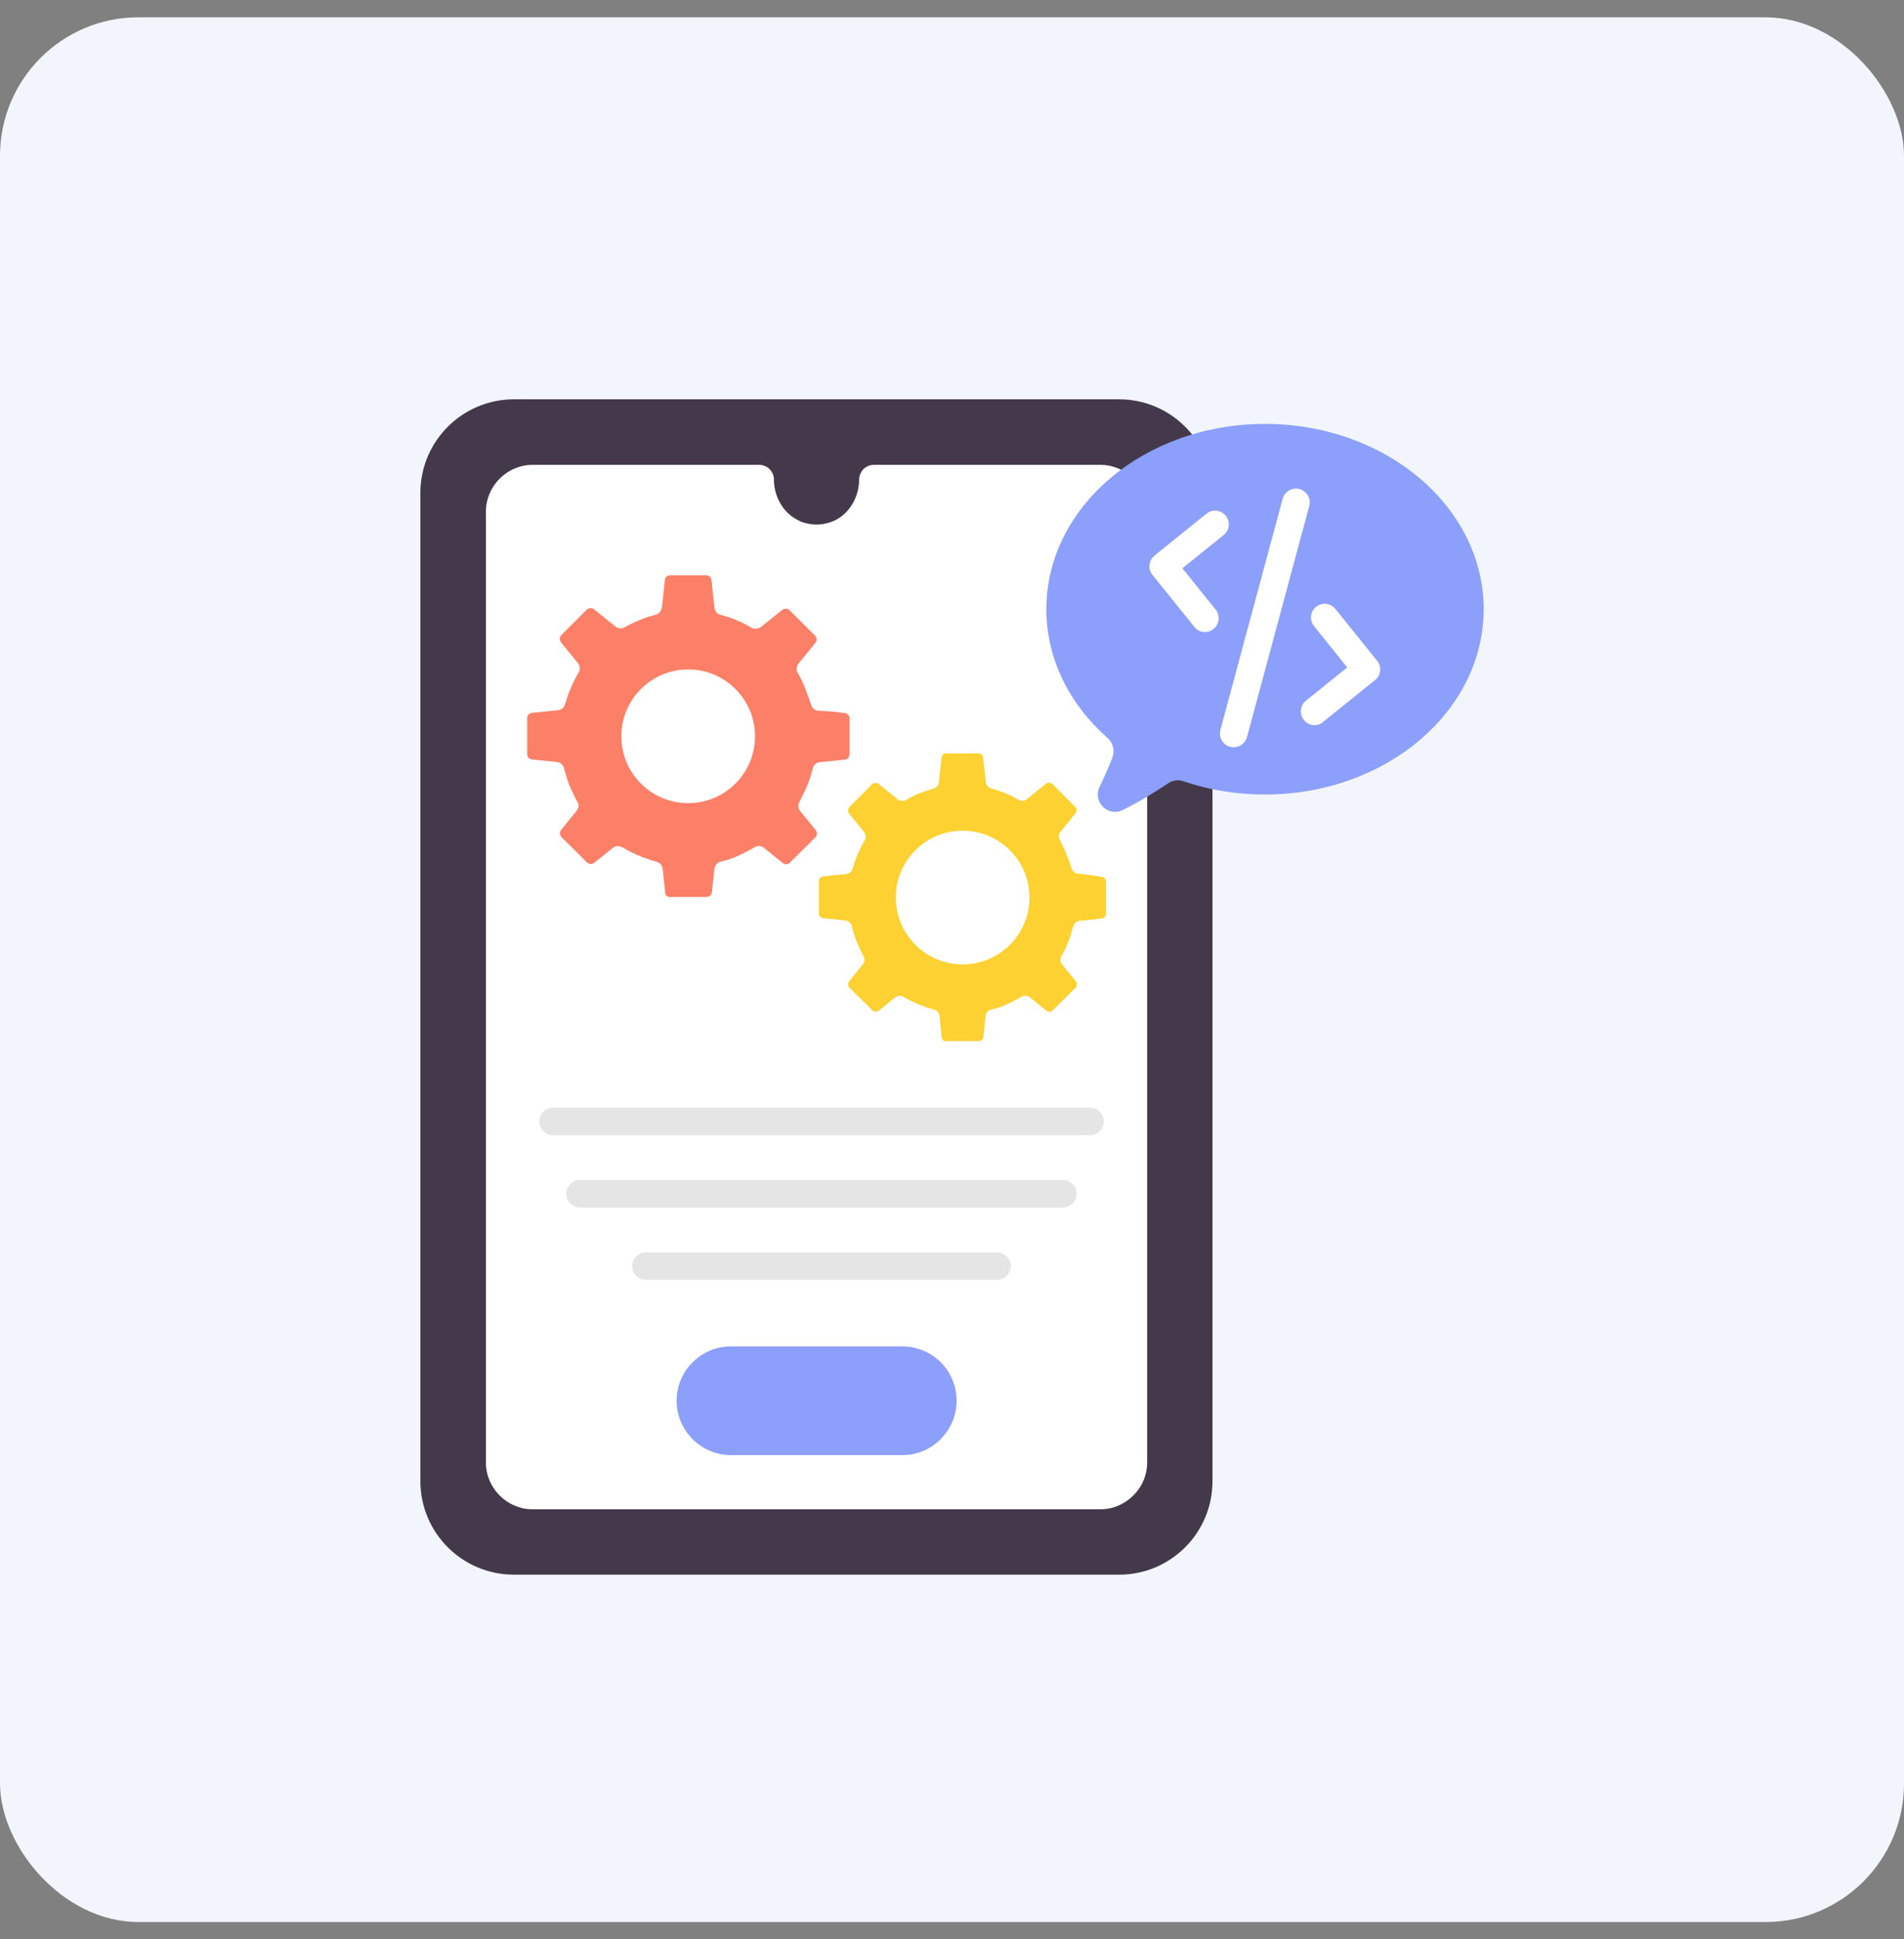 <svg width="55" height="56" viewBox="0 0 55 56" fill="none" xmlns="http://www.w3.org/2000/svg">
<rect x="0" y="0" width="55" height="56" fill="#808080" stroke="none"/>
<rect y="0.5" width="55" height="55" rx="4" fill="#F2F6FC"/>
<path d="M35.025 14.235V42.765C35.025 44.266 33.816 45.47 32.326 45.47H14.847C13.357 45.47 12.143 44.266 12.143 42.765V14.235C12.143 12.739 13.357 11.53 14.847 11.53H32.326C33.816 11.53 35.025 12.739 35.025 14.235Z" fill="#44394A"/>
<path d="M33.137 14.776V42.229C33.137 42.685 32.909 43.089 32.559 43.332C32.342 43.492 32.071 43.582 31.785 43.582H15.388C14.646 43.582 14.036 42.972 14.036 42.229V14.776C14.036 14.033 14.646 13.423 15.388 13.423H21.932C22.165 13.423 22.356 13.614 22.356 13.848C22.356 14.33 22.616 14.797 23.03 15.009C23.12 15.062 23.215 15.094 23.316 15.115C23.406 15.136 23.496 15.147 23.586 15.147C23.677 15.147 23.767 15.136 23.857 15.115C24.435 14.998 24.817 14.436 24.817 13.848C24.817 13.763 24.843 13.683 24.891 13.614V13.609C24.965 13.498 25.098 13.423 25.241 13.423H31.785C32.527 13.423 33.137 14.033 33.137 14.776Z" fill="white"/>
<path d="M24.541 20.742V21.781C24.541 21.861 24.483 21.93 24.403 21.935L23.682 22.009C23.581 22.02 23.496 22.094 23.475 22.195C23.464 22.232 23.459 22.264 23.454 22.279C23.401 22.486 23.326 22.683 23.236 22.868C23.204 22.937 23.167 23.006 23.136 23.07C23.12 23.096 23.109 23.123 23.093 23.149C23.045 23.234 23.056 23.34 23.114 23.42L23.565 23.971C23.613 24.035 23.608 24.125 23.555 24.178L22.817 24.91C22.764 24.968 22.674 24.974 22.611 24.92L22.329 24.692L22.075 24.486C21.995 24.422 21.884 24.411 21.799 24.464C21.598 24.581 21.216 24.788 20.914 24.857C20.892 24.862 20.861 24.867 20.818 24.878C20.717 24.904 20.648 24.989 20.638 25.085L20.564 25.764C20.553 25.838 20.489 25.901 20.41 25.901H19.344C19.275 25.901 19.222 25.854 19.217 25.785L19.142 25.09C19.132 24.989 19.063 24.904 18.962 24.883C18.962 24.883 18.957 24.883 18.951 24.878C18.893 24.862 18.835 24.846 18.782 24.83C18.501 24.74 18.23 24.618 17.981 24.47C17.891 24.417 17.779 24.422 17.7 24.486L17.164 24.915C17.101 24.963 17.011 24.958 16.957 24.904L16.22 24.173C16.162 24.114 16.162 24.024 16.21 23.966L16.655 23.414C16.719 23.34 16.73 23.229 16.677 23.149L16.634 23.07C16.602 23.006 16.57 22.942 16.539 22.879C16.475 22.752 16.422 22.619 16.38 22.481C16.358 22.412 16.337 22.343 16.316 22.274C16.311 22.253 16.305 22.221 16.295 22.189C16.273 22.089 16.189 22.014 16.088 22.004L15.367 21.93C15.287 21.924 15.229 21.855 15.229 21.776V20.736C15.229 20.657 15.287 20.593 15.367 20.583L15.754 20.545L16.12 20.508C16.22 20.498 16.3 20.424 16.326 20.328C16.417 20.005 16.549 19.702 16.714 19.416C16.767 19.331 16.756 19.22 16.692 19.145L16.204 18.546C16.157 18.483 16.162 18.398 16.215 18.339L16.952 17.602C17.005 17.549 17.095 17.544 17.159 17.592L17.774 18.09C17.854 18.154 17.965 18.164 18.05 18.111C18.108 18.079 18.161 18.048 18.22 18.021C18.257 18.005 18.294 17.984 18.331 17.968C18.527 17.878 18.729 17.804 18.941 17.751C19.036 17.724 19.105 17.639 19.121 17.539L19.206 16.748C19.211 16.674 19.28 16.611 19.36 16.611H20.399C20.474 16.611 20.542 16.669 20.553 16.748L20.638 17.544C20.648 17.645 20.717 17.73 20.818 17.756C21.03 17.809 21.237 17.883 21.428 17.974C21.454 17.984 21.476 17.995 21.502 18.011C21.539 18.032 21.63 18.079 21.709 18.127C21.794 18.175 21.9 18.164 21.98 18.106C22.192 17.931 22.6 17.608 22.6 17.608C22.664 17.56 22.754 17.565 22.807 17.618L23.544 18.355C23.602 18.414 23.608 18.498 23.555 18.562L23.067 19.161C23.003 19.241 22.992 19.352 23.051 19.442C23.067 19.469 23.082 19.49 23.088 19.506C23.215 19.724 23.358 20.137 23.433 20.36C23.464 20.45 23.544 20.514 23.634 20.524L24.011 20.545L24.398 20.588C24.483 20.599 24.541 20.662 24.541 20.742Z" fill="#FC8068"/>
<path d="M31.949 25.456V26.384C31.949 26.453 31.896 26.517 31.827 26.522L31.186 26.591C31.095 26.602 31.021 26.671 31 26.755C30.989 26.787 30.984 26.814 30.979 26.835C30.931 27.02 30.867 27.19 30.788 27.36C30.761 27.424 30.73 27.482 30.698 27.54C30.687 27.567 30.671 27.588 30.661 27.609C30.618 27.689 30.623 27.779 30.682 27.848L31.079 28.336C31.122 28.389 31.117 28.468 31.069 28.521L30.411 29.174C30.364 29.227 30.284 29.227 30.226 29.184L29.977 28.983L29.748 28.797C29.68 28.739 29.579 28.733 29.505 28.781C29.324 28.887 28.985 29.073 28.714 29.131C28.698 29.137 28.667 29.142 28.63 29.152C28.539 29.174 28.476 29.248 28.47 29.338L28.407 29.942C28.396 30.012 28.338 30.064 28.269 30.064H27.32C27.261 30.064 27.214 30.022 27.203 29.958L27.139 29.338C27.129 29.248 27.065 29.174 26.98 29.152C26.98 29.152 26.975 29.152 26.97 29.147C26.917 29.137 26.864 29.12 26.816 29.105C26.567 29.025 26.328 28.919 26.105 28.787C26.026 28.739 25.925 28.744 25.856 28.802L25.384 29.184C25.331 29.227 25.252 29.221 25.198 29.174L24.541 28.521C24.488 28.468 24.488 28.389 24.53 28.336L24.923 27.848C24.981 27.779 24.986 27.683 24.944 27.609L24.907 27.535C24.88 27.482 24.849 27.424 24.822 27.365C24.769 27.249 24.721 27.132 24.679 27.01C24.657 26.946 24.642 26.888 24.626 26.824C24.62 26.808 24.615 26.777 24.605 26.745C24.583 26.655 24.509 26.586 24.419 26.58L23.777 26.512C23.708 26.506 23.655 26.448 23.655 26.374V25.445C23.655 25.377 23.708 25.318 23.777 25.308L24.122 25.27L24.445 25.239C24.536 25.228 24.605 25.165 24.631 25.08C24.711 24.793 24.827 24.523 24.976 24.268C25.023 24.194 25.013 24.093 24.96 24.024L24.525 23.489C24.483 23.436 24.488 23.356 24.536 23.303L25.193 22.645C25.241 22.598 25.32 22.593 25.379 22.635L25.93 23.08C25.999 23.139 26.1 23.144 26.174 23.096C26.227 23.07 26.275 23.043 26.323 23.017C26.355 23.001 26.386 22.985 26.418 22.969C26.593 22.89 26.773 22.826 26.964 22.773C27.049 22.752 27.113 22.672 27.123 22.582L27.198 21.877C27.203 21.808 27.261 21.755 27.336 21.755H28.264C28.332 21.755 28.391 21.808 28.401 21.877L28.476 22.582C28.486 22.672 28.545 22.746 28.635 22.767C28.82 22.815 29.006 22.884 29.176 22.964L29.239 22.995C29.276 23.012 29.356 23.059 29.425 23.096C29.505 23.139 29.595 23.133 29.664 23.075C29.855 22.921 30.215 22.63 30.215 22.63C30.268 22.587 30.348 22.593 30.401 22.64L31.058 23.298C31.111 23.351 31.111 23.425 31.069 23.483L30.634 24.019C30.576 24.088 30.57 24.189 30.618 24.268C30.629 24.29 30.645 24.311 30.65 24.327C30.761 24.523 30.894 24.889 30.957 25.085C30.984 25.165 31.053 25.223 31.138 25.228L31.472 25.265L31.827 25.318C31.896 25.329 31.949 25.387 31.949 25.456Z" fill="#FCD131"/>
<path d="M19.88 23.192C20.946 23.192 21.81 22.327 21.81 21.261C21.81 20.195 20.946 19.331 19.88 19.331C18.813 19.331 17.949 20.195 17.949 21.261C17.949 22.327 18.813 23.192 19.88 23.192Z" fill="white"/>
<path d="M27.808 27.848C28.874 27.848 29.738 26.983 29.738 25.917C29.738 24.851 28.874 23.987 27.808 23.987C26.741 23.987 25.877 24.851 25.877 25.917C25.877 26.983 26.741 27.848 27.808 27.848Z" fill="white"/>
<path d="M31.488 32.779H15.977C15.759 32.779 15.579 32.599 15.579 32.382C15.579 32.164 15.759 31.984 15.977 31.984H31.488C31.705 31.984 31.886 32.164 31.886 32.382C31.886 32.599 31.705 32.779 31.488 32.779Z" fill="#E5E5E5"/>
<path d="M30.703 34.869H16.756C16.539 34.869 16.358 34.688 16.358 34.471C16.358 34.254 16.539 34.073 16.756 34.073H30.703C30.921 34.073 31.101 34.254 31.101 34.471C31.101 34.688 30.921 34.869 30.703 34.869Z" fill="#E5E5E5"/>
<path d="M28.799 36.958H18.66C18.442 36.958 18.262 36.778 18.262 36.561C18.262 36.343 18.442 36.163 18.66 36.163H28.799C29.017 36.163 29.197 36.343 29.197 36.561C29.197 36.778 29.017 36.958 28.799 36.958Z" fill="#E5E5E5"/>
<path d="M27.633 40.448C27.633 40.877 27.458 41.27 27.171 41.556C26.89 41.842 26.498 42.017 26.063 42.017H21.115C20.251 42.017 19.546 41.312 19.546 40.448C19.546 40.013 19.721 39.62 20.007 39.339C20.288 39.053 20.68 38.878 21.115 38.878H26.063C26.933 38.878 27.633 39.578 27.633 40.448Z" fill="#8C9FFA"/>
<path d="M42.858 17.592C42.858 20.546 40.026 22.942 36.542 22.942C35.709 22.942 34.919 22.81 34.193 22.561C34.044 22.508 33.88 22.529 33.752 22.614C33.37 22.868 32.925 23.144 32.437 23.388C32.008 23.605 31.552 23.149 31.764 22.72C31.891 22.455 32.024 22.168 32.135 21.871C32.209 21.67 32.151 21.447 31.992 21.309C30.899 20.344 30.226 19.034 30.226 17.592C30.226 14.633 33.052 12.241 36.542 12.241C40.026 12.241 42.858 14.633 42.858 17.592Z" fill="#8C9FFA"/>
<path d="M37.931 20.938C37.83 20.927 37.735 20.88 37.666 20.79C37.528 20.62 37.555 20.371 37.724 20.233L38.917 19.273L37.958 18.08C37.82 17.91 37.846 17.661 38.016 17.523C38.186 17.385 38.435 17.412 38.573 17.581L39.782 19.082C39.846 19.162 39.877 19.268 39.867 19.374C39.856 19.48 39.803 19.575 39.718 19.639L38.218 20.848C38.138 20.922 38.032 20.949 37.931 20.938Z" fill="white"/>
<path d="M34.765 18.249C34.664 18.239 34.569 18.191 34.5 18.101L33.291 16.6C33.153 16.43 33.18 16.181 33.349 16.043L34.85 14.834C35.02 14.696 35.269 14.723 35.407 14.893C35.545 15.062 35.518 15.312 35.349 15.449L34.155 16.409L35.115 17.602C35.253 17.772 35.227 18.021 35.057 18.159C34.972 18.233 34.866 18.26 34.765 18.249Z" fill="white"/>
<path d="M35.598 21.574C35.577 21.574 35.556 21.569 35.534 21.564C35.322 21.505 35.195 21.288 35.253 21.076L37.051 14.405C37.109 14.193 37.327 14.065 37.539 14.123C37.751 14.182 37.878 14.399 37.82 14.611L36.022 21.283C35.969 21.474 35.789 21.596 35.598 21.574Z" fill="white"/>
</svg>
